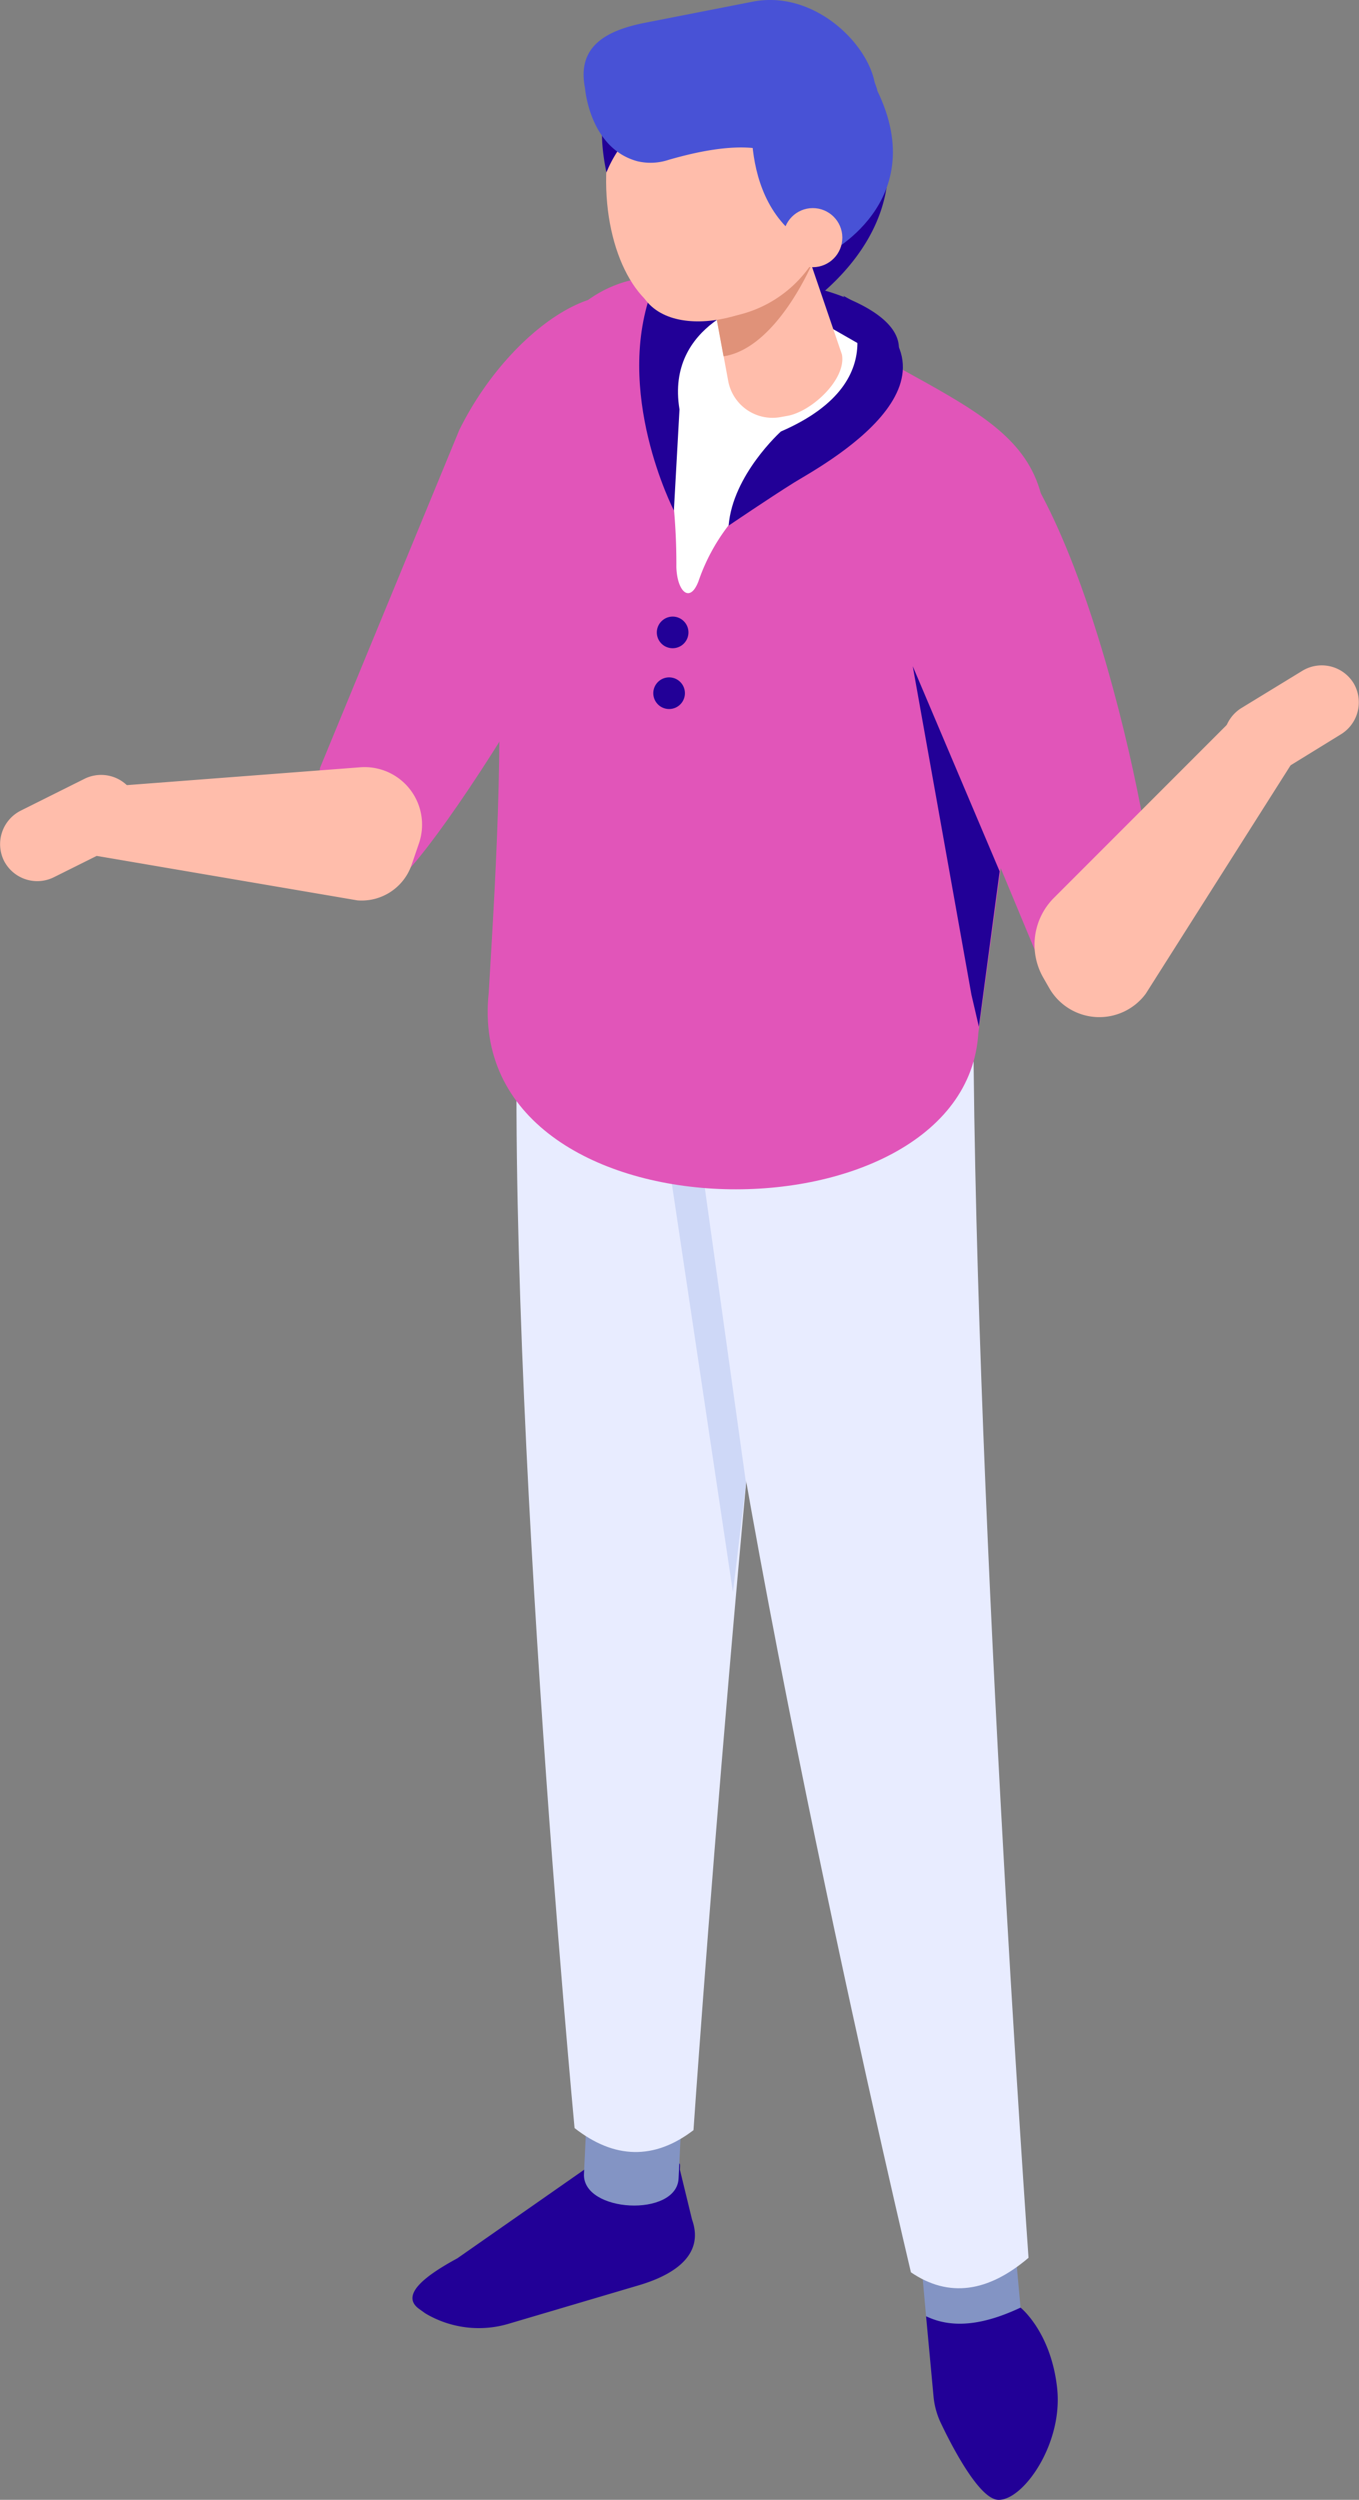 <svg xmlns="http://www.w3.org/2000/svg" width="104" height="191.18" viewBox="0 0 104 191.18">
  <rect x="0" y="0" width="104" height="191.18" fill="#808080" stroke="none"/>
  <defs>
    <style>
      .cls-1 {
        fill: #ffbdab;
      }

      .cls-2 {
        fill: #220097;
      }

      .cls-3 {
        fill: #8394c4;
      }

      .cls-4 {
        fill: #e8ecff;
      }

      .cls-5 {
        fill: #ced8f7;
      }

      .cls-6 {
        fill: #e155b9;
      }

      .cls-7 {
        fill: #fff;
      }

      .cls-8 {
        fill: #e09279;
      }

      .cls-9 {
        fill: #4852d6;
      }
    </style>
  </defs>
  <g id="レイヤー_2" data-name="レイヤー 2">
    <g id="レイアウト">
      <g>
        <path class="cls-1" d="M103.58,52.24h0a2.86,2.86,0,0,0-3.93-.93L95,54.15a2.87,2.87,0,0,0-.94,3.93h0A2.88,2.88,0,0,0,98,59l4.63-2.85A2.87,2.87,0,0,0,103.58,52.24Z"/>
        <path class="cls-1" d="M10.3,60.85h0a2.86,2.86,0,0,0-3.83-1.29L1.58,62A2.87,2.87,0,0,0,.29,65.8h0a2.86,2.86,0,0,0,3.83,1.29L9,64.66A2.86,2.86,0,0,0,10.3,60.85Z"/>
        <path class="cls-2" d="M63.15,22.23s5.62,1.5,5.64,4.38a31.54,31.54,0,0,1-.5,5.54l-18.9-3.8,1.88-7.8Z"/>
        <path class="cls-2" d="M35,172.71l10.37-7.24a9.35,9.35,0,0,1,5.59,0c1,.27,1.14-.45,1.07.46l.93,3.82c.91,2.56-1.11,4.13-4,5l-9.95,2.94a8,8,0,0,1-6.48-.78l-.43-.31C30.51,175.49,32.75,173.93,35,172.71Z"/>
        <path class="cls-3" d="M51.93,166.6c-.14,3-7.38,2.63-7.24-.35l.46-9.67,7.25.35Z"/>
        <path class="cls-4" d="M53.07,162.91c-3,2.29-6.06,2.22-9.1-.16,0,0-5.63-59.72-4.22-90.43L62.51,65C57.24,102,53.07,162.91,53.07,162.91Z"/>
        <path class="cls-3" d="M78.1,176.48c.27,3-7,3.63-7.23.66L70,167.5l7.22-.66Z"/>
        <path class="cls-4" d="M78.71,172.67c-3.08,2.62-6.09,3.09-9,1.11,0,0-13.86-58.37-16.72-89L74.48,74.39C74.38,111.73,78.71,172.67,78.71,172.67Z"/>
        <path class="cls-5" d="M57.09,113.42l-1,8.35L51,87.76c1.11.37,1.16-1,2.4-.76Z"/>
        <path class="cls-6" d="M37.4,75.93c.63-10.55,1.24-20.33.45-33.56,1.1-18.19,8.38-24.51,19.6-19.64l4.66,1.54c13.4,8.28,20.46,8.32,17.1,22.81L74.87,79C73.88,95.54,35.35,95.29,37.4,75.93Z"/>
        <polygon class="cls-2" points="69.85 50.95 74.34 76.07 74.91 78.52 76.5 66.64 69.85 50.95"/>
        <path class="cls-6" d="M68.92,48,79.65,73.76c.89,1.58,8.65-.06,8.8-2.69.32-5.5-5.69-34.77-13.56-39.07C68.5,28.5,65.82,38.83,68.92,48Z"/>
        <path class="cls-6" d="M35.15,32.88,24.5,58.7c-.49,1.75,4.19,10.19,6.16,8.43,4.11-3.67,22.54-32.73,20-41.33C48.63,18.81,39.43,24.22,35.15,32.88Z"/>
        <path class="cls-7" d="M67.7,27.43s.42,5-7.12,8.69a14.86,14.86,0,0,0-7.13,8.34c-.66,1.72-1.63.78-1.69-1.09a47,47,0,0,0-1-9.91c-1.23-5.89,1.86-14.26,2.18-14.3S67.7,27.43,67.7,27.43Z"/>
        <path class="cls-2" d="M50.27,48.25a1.21,1.21,0,1,0,1.31-1.09A1.22,1.22,0,0,0,50.27,48.25Z"/>
        <path class="cls-2" d="M50,52.9a1.21,1.21,0,1,0,1.32-1.09A1.21,1.21,0,0,0,50,52.9Z"/>
        <path class="cls-2" d="M58,23s-7.1,1.67-6,8.31l-.43,7.73S46.85,29.9,50,21.9,58,23,58,23Z"/>
        <path class="cls-2" d="M54.84,23.25a9.88,9.88,0,0,0,2.25,2.42c.85.39,12.24-5.17,10.75-14.66C66.9,5,55.49,6.93,55.49,6.93Z"/>
        <path class="cls-1" d="M60.28,31.8l-.55.1a3.45,3.45,0,0,1-4-2.75L53.79,18.68a3.43,3.43,0,0,1,2.75-4l.55-.1a3.43,3.43,0,0,1,4,2.75l3.34,9.78C64.78,29,62.13,31.46,60.28,31.8Z"/>
        <path class="cls-8" d="M54.83,24.33A9.38,9.38,0,0,0,62.22,20s-2.74,6.63-6.85,7.25Z"/>
        <path class="cls-2" d="M64.54,22.62S69,29,59.76,33c0,0-3.69,3.31-4,7.2,0,0,3.14-2.13,5-3.29S75.92,28.74,64.54,22.62Z"/>
        <ellipse class="cls-1" cx="52.46" cy="13.52" rx="10.7" ry="6.07" transform="translate(37.76 65.67) rotate(-88.71)"/>
        <path class="cls-1" d="M62.51,19.35C60.37,24,51.9,26.47,49.32,22.83s0-11.87,2.17-16.52S57.45.84,60,4.48,64.65,14.7,62.51,19.35Z"/>
        <path class="cls-9" d="M57.66,7.47s-1.61,9.35,5.73,11.9c0,0,8.71-4.38,3-13.8-5-8.31-14.08-2.73-14.08-2.73Z"/>
        <path class="cls-2" d="M46.41,13.19a9,9,0,0,1,6.24-5.4L48.91,5.25S44.89,5.93,46.41,13.19Z"/>
        <path class="cls-9" d="M61.25,13.23c-1.51-2.3-5-2.48-10.1-1a4.38,4.38,0,0,1-2.38.1c-3.66-1-4-5.59-4-5.59-.62-3.12,1.49-4.39,4.6-5L57.54.14c4.59-.94,8.76,3,9.39,6.14l.18.51C67.73,9.91,64.37,12.6,61.25,13.23Z"/>
        <circle class="cls-1" cx="62.2" cy="18.18" r="2.26" transform="translate(-0.09 0.31) rotate(-0.29)"/>
        <path class="cls-1" d="M80.64,68.68l14-14,4.13,3.84L87.68,76a4.42,4.42,0,0,1-7.36-.39l-.47-.82A5.07,5.07,0,0,1,80.64,68.68Z"/>
        <path class="cls-1" d="M27.36,68.86,7.41,65.46,9,60.1l18.56-1.42a4.4,4.4,0,0,1,4.5,5.82l-.56,1.64A4.05,4.05,0,0,1,27.36,68.86Z"/>
        <path class="cls-2" d="M70.87,177.14l.57,6.13a6,6,0,0,0,.58,2.08c.9,1.89,2.93,5.75,4.35,5.83,1.87.11,5-4.23,4.53-8.54s-2.8-6.16-2.8-6.16C75.46,177.72,73,178.17,70.87,177.14Z"/>
      </g>
    </g>
  </g>
</svg>

